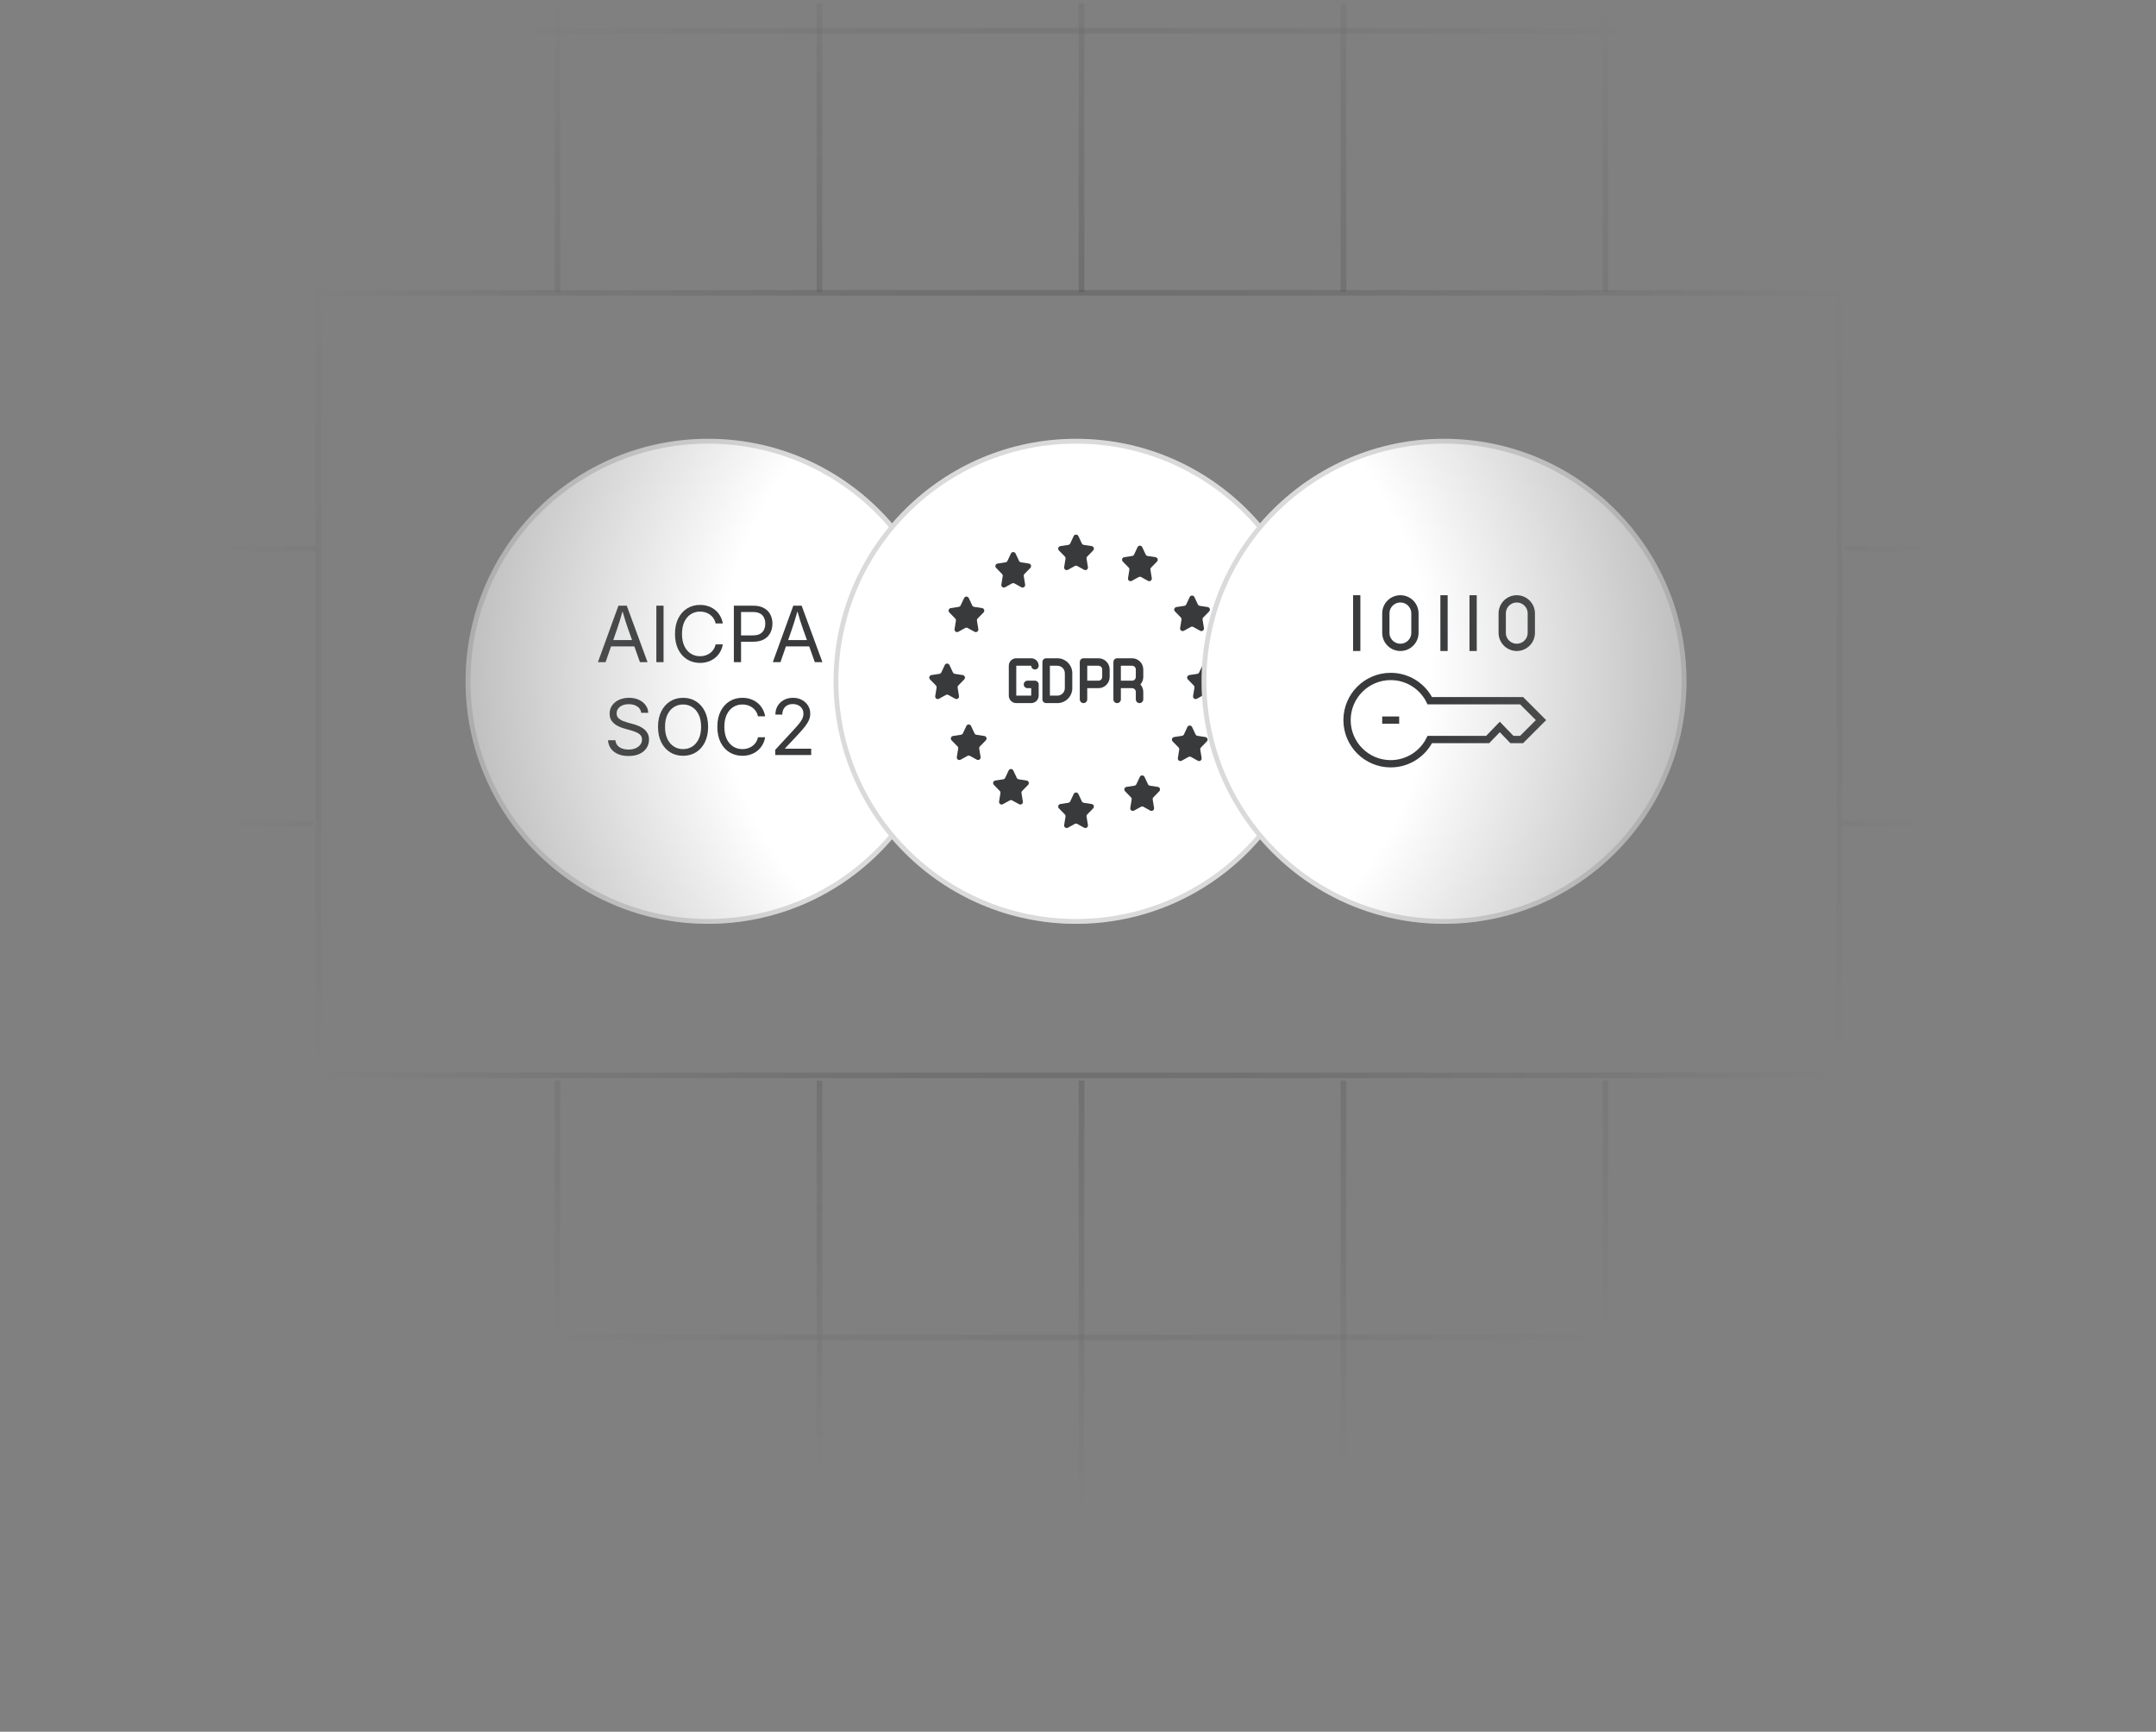 <svg width="325" height="261" viewBox="0 0 325 261" fill="none" xmlns="http://www.w3.org/2000/svg">
<rect x="0" y="0" width="325" height="261" fill="#808080" stroke="none"/>
<g clip-path="url(#clip0_6251_10589)">
<mask id="mask0_6251_10589" style="mask-type:alpha" maskUnits="userSpaceOnUse" x="-8" y="-19" width="341" height="299">
<rect x="-7.594" y="-18.055" width="339.597" height="297.11" fill="url(#paint0_radial_6251_10589)"/>
</mask>
<g mask="url(#mask0_6251_10589)">
<circle cx="106.733" cy="102.684" r="36.55" fill="white"/>
<circle cx="106.733" cy="102.684" r="36.185" stroke="#08090A" stroke-opacity="0.15" stroke-width="0.731"/>
<path d="M90.133 99.795L93.223 91.285H94.479L97.609 99.795H96.467L94.662 94.746C94.552 94.434 94.422 94.046 94.274 93.581C94.129 93.113 93.952 92.517 93.743 91.794H93.948C93.743 92.525 93.564 93.128 93.411 93.604C93.263 94.076 93.139 94.457 93.04 94.746L91.287 99.795H90.133ZM91.687 97.419V96.471H96.056V97.419H91.687ZM100.025 91.285V99.795H98.94V91.285H100.025ZM105.524 99.909C104.797 99.909 104.148 99.734 103.577 99.383C103.01 99.029 102.562 98.527 102.235 97.876C101.911 97.221 101.749 96.444 101.749 95.546C101.749 94.643 101.911 93.867 102.235 93.216C102.562 92.561 103.01 92.056 103.577 91.702C104.148 91.348 104.797 91.171 105.524 91.171C105.955 91.171 106.36 91.234 106.741 91.36C107.125 91.485 107.47 91.67 107.775 91.913C108.079 92.153 108.332 92.447 108.534 92.793C108.74 93.136 108.881 93.526 108.957 93.964H107.872C107.811 93.671 107.706 93.414 107.557 93.193C107.413 92.972 107.234 92.785 107.021 92.633C106.811 92.481 106.579 92.367 106.324 92.29C106.069 92.214 105.802 92.176 105.524 92.176C105.014 92.176 104.554 92.306 104.142 92.565C103.731 92.823 103.406 93.204 103.166 93.707C102.926 94.206 102.806 94.819 102.806 95.546C102.806 96.269 102.926 96.882 103.166 97.385C103.409 97.883 103.737 98.262 104.148 98.521C104.559 98.776 105.018 98.904 105.524 98.904C105.802 98.904 106.069 98.866 106.324 98.79C106.579 98.71 106.811 98.595 107.021 98.447C107.234 98.295 107.413 98.108 107.557 97.887C107.706 97.663 107.811 97.406 107.872 97.116H108.957C108.884 97.55 108.745 97.939 108.54 98.281C108.338 98.624 108.085 98.917 107.78 99.161C107.476 99.404 107.131 99.591 106.747 99.72C106.366 99.846 105.958 99.909 105.524 99.909ZM110.624 99.795V91.285H113.537C114.199 91.285 114.744 91.407 115.17 91.651C115.6 91.891 115.918 92.214 116.124 92.622C116.333 93.029 116.438 93.486 116.438 93.992C116.438 94.499 116.333 94.957 116.124 95.369C115.918 95.78 115.602 96.107 115.176 96.351C114.75 96.595 114.205 96.716 113.543 96.716H111.481V95.763H113.491C113.94 95.763 114.302 95.687 114.576 95.534C114.85 95.378 115.048 95.167 115.17 94.9C115.296 94.63 115.359 94.327 115.359 93.992C115.359 93.657 115.296 93.358 115.17 93.096C115.048 92.829 114.849 92.62 114.571 92.468C114.296 92.315 113.933 92.239 113.48 92.239H111.709V99.795H110.624ZM116.495 99.795L119.585 91.285H120.841L123.971 99.795H122.829L121.024 94.746C120.914 94.434 120.784 94.046 120.636 93.581C120.491 93.113 120.314 92.517 120.105 91.794H120.31C120.105 92.525 119.926 93.128 119.773 93.604C119.625 94.076 119.501 94.457 119.402 94.746L117.649 99.795H116.495ZM118.049 97.419V96.471H122.417V97.419H118.049ZM94.742 113.943C94.129 113.943 93.596 113.844 93.143 113.646C92.694 113.448 92.341 113.172 92.086 112.818C91.831 112.46 91.687 112.043 91.652 111.567H92.766C92.796 111.887 92.905 112.152 93.092 112.361C93.278 112.567 93.516 112.721 93.805 112.824C94.099 112.923 94.411 112.972 94.742 112.972C95.127 112.972 95.471 112.909 95.776 112.784C96.084 112.658 96.328 112.481 96.507 112.253C96.686 112.024 96.775 111.76 96.775 111.459C96.775 111.185 96.697 110.962 96.541 110.791C96.389 110.619 96.185 110.479 95.93 110.368C95.675 110.258 95.395 110.161 95.09 110.077L94.062 109.786C93.377 109.591 92.844 109.313 92.463 108.952C92.083 108.59 91.892 108.127 91.892 107.564C91.892 107.084 92.022 106.665 92.281 106.308C92.54 105.946 92.89 105.666 93.331 105.468C93.773 105.27 94.268 105.171 94.816 105.171C95.376 105.171 95.871 105.27 96.301 105.468C96.731 105.666 97.07 105.936 97.318 106.279C97.569 106.618 97.702 107.002 97.718 107.433H96.655C96.606 107.018 96.408 106.698 96.061 106.473C95.715 106.245 95.288 106.131 94.782 106.131C94.416 106.131 94.095 106.191 93.817 106.313C93.543 106.431 93.329 106.595 93.177 106.804C93.025 107.01 92.949 107.246 92.949 107.513C92.949 107.81 93.04 108.049 93.223 108.232C93.409 108.411 93.628 108.552 93.88 108.655C94.135 108.754 94.365 108.832 94.571 108.889L95.422 109.123C95.65 109.184 95.901 109.268 96.175 109.374C96.453 109.481 96.718 109.624 96.969 109.803C97.221 109.978 97.426 110.202 97.586 110.477C97.75 110.747 97.832 111.08 97.832 111.476C97.832 111.941 97.71 112.359 97.466 112.732C97.226 113.106 96.876 113.401 96.415 113.618C95.955 113.835 95.397 113.943 94.742 113.943ZM102.972 113.909C102.244 113.909 101.595 113.734 101.024 113.383C100.457 113.029 100.009 112.527 99.682 111.876C99.355 111.221 99.191 110.444 99.191 109.546C99.191 108.643 99.355 107.867 99.682 107.216C100.009 106.561 100.457 106.056 101.024 105.702C101.595 105.348 102.244 105.171 102.972 105.171C103.699 105.171 104.346 105.348 104.913 105.702C105.481 106.056 105.926 106.561 106.25 107.216C106.577 107.867 106.741 108.643 106.741 109.546C106.741 110.444 106.577 111.221 106.25 111.876C105.926 112.527 105.481 113.029 104.913 113.383C104.346 113.734 103.699 113.909 102.972 113.909ZM102.972 112.904C103.478 112.904 103.935 112.776 104.342 112.521C104.753 112.262 105.079 111.883 105.319 111.385C105.562 110.882 105.684 110.269 105.684 109.546C105.684 108.815 105.562 108.2 105.319 107.701C105.079 107.198 104.753 106.82 104.342 106.565C103.935 106.306 103.478 106.176 102.972 106.176C102.461 106.176 102.001 106.306 101.59 106.565C101.178 106.823 100.851 107.204 100.607 107.707C100.367 108.206 100.247 108.819 100.247 109.546C100.247 110.269 100.367 110.88 100.607 111.379C100.851 111.878 101.178 112.257 101.59 112.515C102.001 112.774 102.461 112.904 102.972 112.904ZM111.909 113.909C111.182 113.909 110.533 113.734 109.962 113.383C109.395 113.029 108.947 112.527 108.62 111.876C108.296 111.221 108.134 110.444 108.134 109.546C108.134 108.643 108.296 107.867 108.62 107.216C108.947 106.561 109.395 106.056 109.962 105.702C110.533 105.348 111.182 105.171 111.909 105.171C112.339 105.171 112.745 105.234 113.126 105.36C113.51 105.485 113.855 105.67 114.159 105.914C114.464 106.153 114.717 106.447 114.919 106.793C115.125 107.136 115.265 107.526 115.342 107.964H114.256C114.196 107.671 114.091 107.414 113.942 107.193C113.798 106.972 113.619 106.785 113.406 106.633C113.196 106.481 112.964 106.367 112.709 106.29C112.454 106.214 112.187 106.176 111.909 106.176C111.399 106.176 110.938 106.306 110.527 106.565C110.116 106.823 109.79 107.204 109.551 107.707C109.311 108.206 109.191 108.819 109.191 109.546C109.191 110.269 109.311 110.882 109.551 111.385C109.794 111.883 110.122 112.262 110.533 112.521C110.944 112.776 111.403 112.904 111.909 112.904C112.187 112.904 112.454 112.866 112.709 112.79C112.964 112.71 113.196 112.595 113.406 112.447C113.619 112.295 113.798 112.108 113.942 111.887C114.091 111.663 114.196 111.406 114.256 111.116H115.342C115.269 111.55 115.13 111.939 114.925 112.281C114.723 112.624 114.47 112.917 114.165 113.161C113.861 113.404 113.516 113.591 113.131 113.72C112.751 113.846 112.343 113.909 111.909 113.909ZM116.861 113.795V113.012L119.688 109.945C120.004 109.603 120.266 109.302 120.476 109.043C120.685 108.784 120.843 108.539 120.95 108.306C121.056 108.07 121.11 107.821 121.11 107.558C121.11 107.261 121.039 107.004 120.898 106.787C120.757 106.57 120.567 106.405 120.327 106.29C120.087 106.172 119.815 106.113 119.511 106.113C119.187 106.113 118.905 106.18 118.665 106.313C118.429 106.443 118.247 106.627 118.117 106.867C117.988 107.103 117.923 107.381 117.923 107.701H116.884C116.884 107.198 117 106.757 117.232 106.376C117.464 105.995 117.78 105.7 118.18 105.491C118.58 105.278 119.033 105.171 119.539 105.171C120.046 105.171 120.493 105.278 120.881 105.491C121.273 105.7 121.58 105.984 121.801 106.342C122.025 106.7 122.138 107.101 122.138 107.547C122.138 107.855 122.082 108.156 121.972 108.449C121.862 108.739 121.667 109.068 121.39 109.437C121.112 109.807 120.721 110.258 120.219 110.791L118.357 112.772V112.841H122.28V113.795H116.861Z" fill="#08090A" fill-opacity="0.8"/>
<circle cx="162.205" cy="102.684" r="36.55" fill="white"/>
<circle cx="162.205" cy="102.684" r="36.185" stroke="#08090A" stroke-opacity="0.15" stroke-width="0.731"/>
<g clip-path="url(#clip1_6251_10589)">
<rect width="44.253" height="44.253" transform="translate(140.078 80.557)" fill="white"/>
<path d="M160.513 83.874C160.599 83.963 160.638 84.087 160.618 84.209L160.412 85.475C160.388 85.622 160.45 85.769 160.571 85.855C160.693 85.941 160.853 85.95 160.983 85.878L162.016 85.306C162.133 85.242 162.275 85.242 162.393 85.306L163.426 85.878C163.556 85.95 163.716 85.941 163.837 85.855C163.959 85.769 164.021 85.622 163.997 85.475L163.791 84.209C163.771 84.087 163.81 83.963 163.896 83.874L164.786 82.963C164.887 82.858 164.922 82.706 164.876 82.568C164.83 82.43 164.71 82.329 164.566 82.307L163.371 82.124C163.243 82.105 163.133 82.023 163.078 81.905L162.557 80.795C162.493 80.658 162.355 80.571 162.204 80.571C162.053 80.571 161.916 80.658 161.852 80.795L161.331 81.905C161.276 82.023 161.166 82.105 161.038 82.124L159.843 82.307C159.699 82.329 159.579 82.43 159.533 82.568C159.487 82.706 159.522 82.858 159.623 82.963L160.513 83.874Z" fill="#08090A" fill-opacity="0.8"/>
<path d="M164.566 121.178L163.371 120.995C163.242 120.975 163.133 120.893 163.077 120.776L162.557 119.666C162.493 119.529 162.355 119.441 162.204 119.441C162.053 119.441 161.916 119.529 161.852 119.666L161.331 120.776C161.276 120.893 161.166 120.975 161.038 120.995L159.843 121.178C159.699 121.2 159.579 121.301 159.533 121.439C159.487 121.577 159.522 121.729 159.623 121.833L160.513 122.745C160.599 122.833 160.638 122.958 160.618 123.079L160.412 124.346C160.388 124.493 160.45 124.64 160.572 124.726C160.693 124.811 160.853 124.82 160.983 124.748L162.016 124.177C162.133 124.112 162.276 124.112 162.393 124.177L163.426 124.748C163.556 124.82 163.716 124.811 163.837 124.726C163.959 124.64 164.021 124.493 163.997 124.346L163.791 123.079C163.771 122.958 163.81 122.834 163.896 122.745L164.786 121.833C164.887 121.729 164.922 121.577 164.876 121.439C164.83 121.301 164.71 121.2 164.566 121.178Z" fill="#08090A" fill-opacity="0.8"/>
<path d="M151.045 86.503C151.132 86.591 151.171 86.715 151.151 86.837L150.944 88.103C150.92 88.251 150.982 88.398 151.104 88.484C151.226 88.57 151.386 88.579 151.517 88.506L152.55 87.935C152.667 87.87 152.809 87.87 152.926 87.935L153.959 88.506C154.089 88.578 154.249 88.569 154.371 88.484C154.492 88.398 154.554 88.25 154.531 88.103L154.324 86.837C154.304 86.715 154.344 86.591 154.43 86.503L155.32 85.591C155.421 85.487 155.456 85.334 155.41 85.196C155.364 85.058 155.244 84.958 155.1 84.936L153.905 84.753C153.776 84.734 153.666 84.651 153.611 84.534L153.09 83.424C153.025 83.289 152.889 83.204 152.74 83.204C152.591 83.204 152.455 83.289 152.39 83.424L151.865 84.534C151.81 84.651 151.7 84.733 151.572 84.753L150.376 84.936C150.232 84.957 150.113 85.058 150.066 85.196C150.02 85.334 150.055 85.487 150.156 85.591L151.045 86.503Z" fill="#08090A" fill-opacity="0.8"/>
<path d="M174.535 118.598L173.339 118.416C173.211 118.396 173.101 118.314 173.046 118.196L172.525 117.087C172.461 116.951 172.324 116.864 172.173 116.864C172.022 116.864 171.885 116.951 171.821 117.087L171.3 118.196C171.245 118.314 171.135 118.396 171.007 118.416L169.812 118.598C169.668 118.62 169.548 118.721 169.502 118.859C169.455 118.997 169.49 119.149 169.592 119.254L170.481 120.166C170.567 120.254 170.607 120.378 170.587 120.5L170.38 121.766C170.356 121.913 170.418 122.061 170.54 122.147C170.662 122.233 170.822 122.241 170.952 122.169L171.985 121.598C172.102 121.533 172.244 121.533 172.362 121.598L173.395 122.169C173.525 122.241 173.685 122.232 173.806 122.146C173.928 122.061 173.99 121.913 173.966 121.766L173.759 120.5C173.739 120.378 173.779 120.254 173.865 120.166L174.755 119.254C174.856 119.149 174.891 118.997 174.845 118.859C174.799 118.721 174.679 118.62 174.535 118.598Z" fill="#08090A" fill-opacity="0.8"/>
<path d="M143.991 93.216C144.077 93.304 144.116 93.428 144.096 93.55L143.89 94.817C143.866 94.963 143.928 95.111 144.05 95.197C144.171 95.282 144.331 95.291 144.461 95.219L145.494 94.648C145.611 94.583 145.754 94.583 145.871 94.648L146.904 95.219C147.034 95.291 147.194 95.282 147.315 95.197C147.437 95.111 147.499 94.963 147.475 94.817L147.269 93.55C147.249 93.428 147.288 93.304 147.374 93.216L148.264 92.304C148.366 92.2 148.401 92.047 148.354 91.909C148.308 91.771 148.188 91.671 148.044 91.649L146.849 91.466C146.721 91.446 146.611 91.364 146.556 91.247L146.035 90.137C145.971 90 145.834 89.912 145.683 89.912C145.532 89.912 145.394 90 145.33 90.137L144.81 91.247C144.755 91.364 144.645 91.446 144.517 91.466L143.321 91.649C143.177 91.671 143.058 91.771 143.012 91.909C142.965 92.047 143 92.2 143.102 92.304L143.991 93.216Z" fill="#08090A" fill-opacity="0.8"/>
<path d="M181.706 111.084L180.511 110.901C180.383 110.882 180.273 110.799 180.218 110.682L179.696 109.572C179.632 109.436 179.495 109.349 179.344 109.349C179.194 109.349 179.057 109.436 178.992 109.572L178.472 110.682C178.416 110.8 178.306 110.882 178.178 110.901L176.982 111.084C176.838 111.106 176.719 111.207 176.673 111.345C176.627 111.483 176.661 111.635 176.763 111.739L177.653 112.651C177.739 112.739 177.779 112.864 177.759 112.985L177.552 114.252C177.528 114.399 177.59 114.546 177.712 114.632C177.833 114.718 177.993 114.726 178.123 114.655L179.157 114.083C179.274 114.018 179.416 114.018 179.533 114.083L180.566 114.655C180.696 114.727 180.857 114.718 180.978 114.633C181.1 114.547 181.162 114.399 181.138 114.252L180.931 112.985C180.911 112.864 180.95 112.74 181.036 112.651L181.927 111.739C182.028 111.635 182.063 111.483 182.017 111.344C181.97 111.206 181.85 111.106 181.706 111.084Z" fill="#08090A" fill-opacity="0.8"/>
<path d="M144.402 105.291C144.524 105.205 144.586 105.057 144.562 104.91L144.356 103.644C144.336 103.522 144.375 103.398 144.461 103.31L145.35 102.398C145.452 102.294 145.487 102.141 145.441 102.003C145.394 101.865 145.275 101.765 145.131 101.742L143.936 101.56C143.807 101.54 143.698 101.458 143.643 101.341L143.122 100.23C143.058 100.094 142.92 100.006 142.77 100.006C142.619 100.006 142.481 100.094 142.417 100.23L141.897 101.341C141.841 101.458 141.732 101.54 141.603 101.56L140.408 101.743C140.264 101.765 140.144 101.865 140.098 102.003C140.052 102.141 140.087 102.294 140.188 102.398L141.078 103.31C141.164 103.398 141.203 103.522 141.183 103.644L140.977 104.911C140.953 105.057 141.015 105.205 141.136 105.291C141.258 105.376 141.418 105.385 141.548 105.313L142.581 104.742C142.698 104.677 142.84 104.677 142.958 104.742L143.991 105.313C144.121 105.385 144.281 105.376 144.402 105.291Z" fill="#08090A" fill-opacity="0.8"/>
<path d="M184.221 102.398C184.322 102.294 184.357 102.141 184.311 102.003C184.265 101.865 184.145 101.765 184.002 101.742L182.806 101.56C182.678 101.54 182.568 101.458 182.513 101.341L181.992 100.23C181.928 100.094 181.791 100.006 181.64 100.006C181.489 100.006 181.352 100.094 181.288 100.23L180.767 101.341C180.712 101.458 180.602 101.54 180.474 101.56L179.278 101.742C179.134 101.765 179.015 101.865 178.969 102.003C178.923 102.141 178.957 102.294 179.059 102.398L179.948 103.31C180.034 103.398 180.073 103.522 180.053 103.644L179.847 104.91C179.823 105.057 179.885 105.205 180.007 105.291C180.129 105.376 180.288 105.385 180.419 105.313L181.452 104.742C181.569 104.677 181.711 104.677 181.828 104.742L182.861 105.313C182.992 105.385 183.152 105.376 183.273 105.291C183.395 105.205 183.457 105.057 183.433 104.91L183.227 103.644C183.207 103.522 183.246 103.398 183.332 103.31L184.221 102.398Z" fill="#08090A" fill-opacity="0.8"/>
<path d="M148.387 110.924L147.191 110.742C147.063 110.722 146.953 110.64 146.897 110.523L146.377 109.413C146.312 109.277 146.175 109.19 146.025 109.19C145.874 109.19 145.737 109.277 145.673 109.413L145.152 110.52C145.097 110.638 144.987 110.72 144.859 110.739L143.663 110.924C143.519 110.946 143.4 111.047 143.353 111.185C143.307 111.323 143.342 111.476 143.443 111.58L144.334 112.492C144.42 112.58 144.459 112.704 144.439 112.826L144.232 114.096C144.208 114.243 144.27 114.391 144.392 114.477C144.513 114.563 144.674 114.571 144.804 114.499L145.837 113.928C145.954 113.862 146.096 113.86 146.213 113.924L147.247 114.495C147.377 114.567 147.537 114.558 147.658 114.473C147.78 114.387 147.842 114.239 147.818 114.092L147.611 112.826C147.591 112.704 147.631 112.58 147.717 112.492L148.606 111.58C148.708 111.476 148.743 111.323 148.697 111.185C148.65 111.047 148.531 110.947 148.387 110.924Z" fill="#08090A" fill-opacity="0.8"/>
<path d="M177.996 93.056C178.082 93.145 178.121 93.269 178.101 93.391L177.895 94.661C177.871 94.808 177.933 94.955 178.055 95.041C178.177 95.127 178.336 95.136 178.467 95.064L179.5 94.492C179.617 94.428 179.759 94.428 179.876 94.492L180.909 95.064C181.04 95.138 181.201 95.13 181.324 95.044C181.447 94.958 181.51 94.809 181.485 94.661L181.279 93.395C181.258 93.273 181.297 93.149 181.384 93.06L182.274 92.148C182.375 92.044 182.41 91.892 182.364 91.754C182.317 91.615 182.198 91.515 182.054 91.493L180.858 91.31C180.73 91.291 180.62 91.209 180.565 91.091L180.044 89.982C179.98 89.845 179.843 89.758 179.692 89.758C179.541 89.758 179.404 89.845 179.34 89.982L178.819 91.091C178.764 91.209 178.654 91.291 178.526 91.31L177.33 91.493C177.186 91.515 177.067 91.616 177.021 91.754C176.975 91.892 177.009 92.044 177.111 92.148L177.996 93.056Z" fill="#08090A" fill-opacity="0.8"/>
<path d="M154.757 117.637L153.562 117.455C153.433 117.435 153.324 117.353 153.269 117.235L152.748 116.125C152.684 115.989 152.546 115.901 152.396 115.901C152.245 115.901 152.107 115.988 152.043 116.125L151.523 117.235C151.468 117.353 151.358 117.435 151.229 117.455L150.034 117.637C149.89 117.66 149.771 117.76 149.724 117.898C149.678 118.036 149.713 118.188 149.815 118.293L150.704 119.205C150.79 119.293 150.829 119.417 150.809 119.539L150.603 120.805C150.579 120.952 150.641 121.1 150.763 121.185C150.884 121.271 151.044 121.28 151.174 121.208L152.208 120.637C152.325 120.572 152.467 120.572 152.584 120.637L153.617 121.208C153.747 121.28 153.907 121.271 154.029 121.185C154.15 121.1 154.212 120.952 154.188 120.805L153.982 119.538C153.962 119.416 154.001 119.292 154.087 119.204L154.975 118.294C155.078 118.19 155.113 118.038 155.067 117.899C155.021 117.761 154.901 117.66 154.757 117.637Z" fill="#08090A" fill-opacity="0.8"/>
<path d="M170.244 85.876L170.038 87.143C170.014 87.29 170.076 87.437 170.198 87.523C170.319 87.609 170.479 87.617 170.609 87.545L171.643 86.974C171.76 86.909 171.902 86.909 172.019 86.974L173.052 87.545C173.182 87.617 173.342 87.609 173.464 87.523C173.585 87.437 173.647 87.29 173.624 87.143L173.418 85.876C173.397 85.754 173.436 85.63 173.523 85.542L174.41 84.632C174.512 84.528 174.547 84.376 174.501 84.238C174.454 84.1 174.335 83.999 174.191 83.977L172.995 83.794C172.867 83.775 172.757 83.692 172.702 83.575L172.182 82.465C172.118 82.328 171.98 82.241 171.829 82.241C171.678 82.241 171.541 82.328 171.477 82.465L170.956 83.575C170.901 83.693 170.791 83.775 170.663 83.794L169.468 83.977C169.324 83.999 169.204 84.1 169.158 84.238C169.112 84.376 169.147 84.528 169.248 84.632L170.139 85.542C170.225 85.63 170.264 85.755 170.244 85.876Z" fill="#08090A" fill-opacity="0.8"/>
<path d="M152.069 104.843C152.069 105.465 152.573 105.969 153.195 105.969H155.447C156.069 105.969 156.574 105.465 156.574 104.843V103.154C156.574 102.843 156.321 102.591 156.01 102.591H154.884C154.573 102.591 154.321 102.843 154.321 103.154C154.321 103.465 154.573 103.717 154.884 103.717H155.447V104.843H153.195V100.338H155.447C155.447 100.649 155.699 100.901 156.01 100.901C156.321 100.901 156.574 100.649 156.574 100.338C156.574 99.716 156.069 99.212 155.447 99.212H153.195C152.573 99.212 152.069 99.716 152.069 100.338L152.069 104.843Z" fill="#08090A" fill-opacity="0.8"/>
<path d="M161.641 103.717V101.465C161.641 100.221 160.633 99.212 159.389 99.212H157.7C157.389 99.212 157.136 99.464 157.136 99.775V105.406C157.136 105.717 157.389 105.97 157.7 105.97H159.389C160.633 105.969 161.641 104.961 161.641 103.717ZM160.515 103.717C160.515 104.339 160.011 104.843 159.389 104.843H158.263V100.338H159.389C160.011 100.338 160.515 100.842 160.515 101.464V103.717Z" fill="#08090A" fill-opacity="0.8"/>
<path d="M165.583 99.212H163.331C163.02 99.212 162.768 99.464 162.768 99.775V105.406C162.768 105.717 163.02 105.969 163.331 105.969C163.642 105.969 163.894 105.717 163.894 105.406V103.717H165.584C166.517 103.717 167.273 102.961 167.273 102.028V100.901C167.273 99.968 166.516 99.212 165.583 99.212ZM166.147 102.028C166.147 102.339 165.894 102.591 165.583 102.591H163.894V100.338H165.583C165.894 100.338 166.147 100.59 166.147 100.901V102.028Z" fill="#08090A" fill-opacity="0.8"/>
<path d="M170.652 99.212H168.399C168.088 99.212 167.836 99.464 167.836 99.775V105.406C167.836 105.717 168.088 105.969 168.399 105.969C168.71 105.969 168.962 105.717 168.962 105.406V103.717H170.652C170.963 103.717 171.215 103.969 171.215 104.28V105.406C171.215 105.717 171.467 105.969 171.778 105.969C172.089 105.969 172.341 105.717 172.341 105.406V104.28C172.34 103.863 172.183 103.462 171.902 103.154C172.183 102.846 172.34 102.445 172.341 102.028V100.901C172.341 99.968 171.585 99.212 170.652 99.212ZM171.215 102.028C171.215 102.339 170.963 102.591 170.652 102.591H168.962V100.338H170.652C170.963 100.338 171.215 100.59 171.215 100.901V102.028H171.215Z" fill="#08090A" fill-opacity="0.8"/>
</g>
<circle cx="217.676" cy="102.684" r="36.55" fill="white"/>
<circle cx="217.676" cy="102.684" r="36.185" stroke="#08090A" stroke-opacity="0.15" stroke-width="0.731"/>
<rect width="35.088" height="35.088" transform="translate(200.132 85.14)" fill="white"/>
<path d="M232.296 108.532L229.372 105.608H215.53C214.454 103.442 212.218 101.953 209.635 101.953C206.001 101.953 203.056 104.898 203.056 108.532C203.056 112.165 206.001 115.111 209.635 115.111C212.218 115.111 214.454 113.622 215.53 111.456H224.255L226.083 109.566L227.91 111.456H229.372L232.296 108.532Z" stroke="#08090A" stroke-opacity="0.8" stroke-width="1.097" stroke-linecap="square"/>
<path d="M208.904 108.532H210.366" stroke="#08090A" stroke-opacity="0.8" stroke-width="1.097" stroke-linecap="square"/>
<path d="M204.518 90.257V97.567" stroke="#08090A" stroke-opacity="0.8" stroke-width="1.097" stroke-linecap="square"/>
<path d="M208.904 95.374V92.45C208.904 91.239 209.886 90.257 211.097 90.257C212.308 90.257 213.29 91.239 213.29 92.45V95.374C213.29 96.585 212.308 97.567 211.097 97.567C209.886 97.567 208.904 96.585 208.904 95.374Z" stroke="#08090A" stroke-opacity="0.8" stroke-width="1.097" stroke-linecap="square"/>
<path d="M217.676 90.257V97.567" stroke="#08090A" stroke-opacity="0.8" stroke-width="1.097" stroke-linecap="square"/>
<path d="M222.062 90.257V97.567" stroke="#08090A" stroke-opacity="0.8" stroke-width="1.097" stroke-linecap="square"/>
<path d="M226.448 95.374V92.45C226.448 91.239 227.43 90.257 228.641 90.257C229.852 90.257 230.834 91.239 230.834 92.45V95.374C230.834 96.585 229.852 97.567 228.641 97.567C227.43 97.567 226.448 96.585 226.448 95.374Z" stroke="#08090A" stroke-opacity="0.8" stroke-width="1.097" stroke-linecap="square"/>
<line x1="487.651" y1="4.636" x2="-163.242" y2="4.636" stroke="#08090A" stroke-opacity="0.15" stroke-width="0.847"/>
<line x1="487.651" y1="44.134" x2="-163.242" y2="44.134" stroke="#08090A" stroke-opacity="0.15" stroke-width="0.847"/>
<line x1="47.823" y1="82.68" x2="-163.242" y2="82.68" stroke="#08090A" stroke-opacity="0.15" stroke-width="0.847"/>
<line x1="487.651" y1="82.68" x2="278.062" y2="82.68" stroke="#08090A" stroke-opacity="0.15" stroke-width="0.847"/>
<line x1="487.651" y1="124.112" x2="277.616" y2="124.112" stroke="#08090A" stroke-opacity="0.15" stroke-width="0.847"/>
<line x1="47.222" y1="124.112" x2="-163.241" y2="124.112" stroke="#08090A" stroke-opacity="0.15" stroke-width="0.847"/>
<line x1="487.651" y1="162.078" x2="-163.242" y2="162.078" stroke="#08090A" stroke-opacity="0.15" stroke-width="0.847"/>
<line x1="487.651" y1="201.576" x2="-163.242" y2="201.576" stroke="#08090A" stroke-opacity="0.15" stroke-width="0.847"/>
<line x1="8.476" y1="-51.194" x2="8.476" y2="256.561" stroke="#08090A" stroke-opacity="0.15" stroke-width="0.847"/>
<line x1="84.03" y1="162.867" x2="84.03" y2="256.561" stroke="#08090A" stroke-opacity="0.15" stroke-width="0.847"/>
<line x1="84.03" y1="-51.194" x2="84.03" y2="43.98" stroke="#08090A" stroke-opacity="0.15" stroke-width="0.847"/>
<line x1="163.025" y1="162.867" x2="163.025" y2="256.561" stroke="#08090A" stroke-opacity="0.15" stroke-width="0.847"/>
<line x1="163.025" y1="-51.194" x2="163.025" y2="43.98" stroke="#08090A" stroke-opacity="0.15" stroke-width="0.847"/>
<line x1="242.02" y1="162.867" x2="242.02" y2="256.561" stroke="#08090A" stroke-opacity="0.15" stroke-width="0.847"/>
<line x1="242.02" y1="-51.194" x2="242.02" y2="43.98" stroke="#08090A" stroke-opacity="0.15" stroke-width="0.847"/>
<line x1="47.974" y1="-51.194" x2="47.974" y2="256.561" stroke="#08090A" stroke-opacity="0.15" stroke-width="0.847"/>
<line x1="123.528" y1="162.867" x2="123.528" y2="256.561" stroke="#08090A" stroke-opacity="0.15" stroke-width="0.847"/>
<line x1="123.528" y1="-51.194" x2="123.528" y2="43.98" stroke="#08090A" stroke-opacity="0.15" stroke-width="0.847"/>
<line x1="202.523" y1="162.867" x2="202.523" y2="256.561" stroke="#08090A" stroke-opacity="0.15" stroke-width="0.847"/>
<line x1="202.523" y1="-51.194" x2="202.523" y2="43.98" stroke="#08090A" stroke-opacity="0.15" stroke-width="0.847"/>
<line x1="277.281" y1="-51.194" x2="277.281" y2="256.561" stroke="#08090A" stroke-opacity="0.15" stroke-width="0.847"/>
<line x1="316.779" y1="-51.194" x2="316.779" y2="256.561" stroke="#08090A" stroke-opacity="0.15" stroke-width="0.847"/>
</g>
</g>
<defs>
<radialGradient id="paint0_radial_6251_10589" cx="0" cy="0" r="1" gradientUnits="userSpaceOnUse" gradientTransform="translate(162.205 101.038) rotate(90) scale(126.245 130.158)">
<stop offset="0.411" stop-color="white"/>
<stop offset="1" stop-color="white" stop-opacity="0"/>
</radialGradient>
<clipPath id="clip0_6251_10589">
<rect width="324" height="260" fill="white" transform="translate(0.205 0.5)"/>
</clipPath>
<clipPath id="clip1_6251_10589">
<rect width="44.253" height="44.253" fill="white" transform="translate(140.078 80.557)"/>
</clipPath>
</defs>
</svg>
